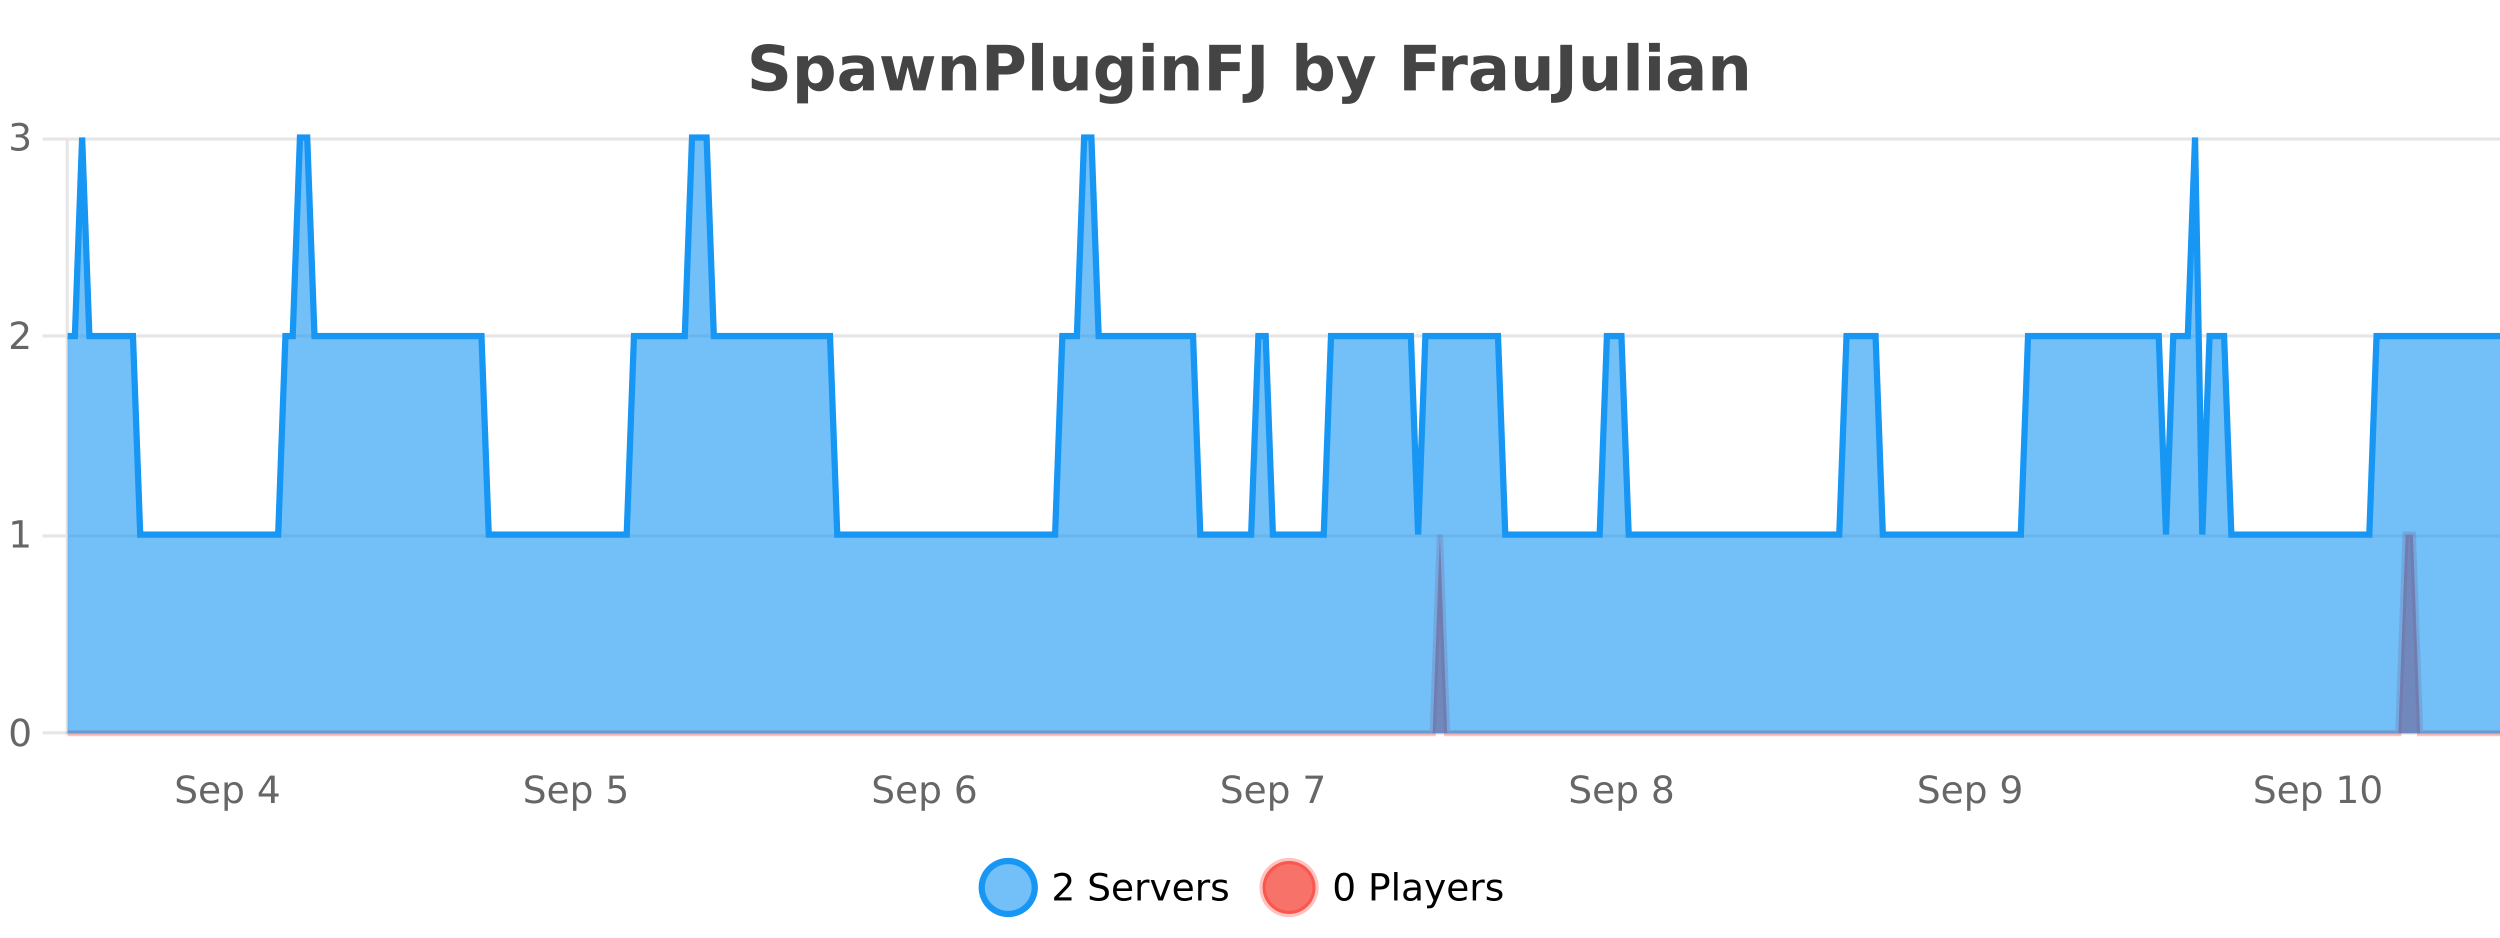 <?xml version="1.0" encoding="UTF-8"?>
<svg xmlns="http://www.w3.org/2000/svg" xmlns:xlink="http://www.w3.org/1999/xlink" width="800pt" height="300pt" viewBox="0 0 800 300" version="1.1">
<defs>
<clipPath id="clip1">
  <path d="M 285 263 L 360 263 L 360 300 L 285 300 Z M 285 263 "/>
</clipPath>
<clipPath id="clip2">
  <path d="M 375 263 L 450 263 L 450 300 L 375 300 Z M 375 263 "/>
</clipPath>
<clipPath id="clip3">
  <path d="M 21.633 171 L 800 171 L 800 234.602 L 21.633 234.602 Z M 21.633 171 "/>
</clipPath>
<clipPath id="clip4">
  <path d="M 20.633 142 L 800 142 L 800 235.602 L 20.633 235.602 Z M 20.633 142 "/>
</clipPath>
<clipPath id="clip5">
  <path d="M 21.633 44 L 800 44 L 800 234.602 L 21.633 234.602 Z M 21.633 44 "/>
</clipPath>
<clipPath id="clip6">
  <path d="M 20.633 43 L 800 43 L 800 200 L 20.633 200 Z M 20.633 43 "/>
</clipPath>
</defs>
<g id="surface1610321">
<rect x="0" y="0" width="800" height="300" style="fill:rgb(100%,100%,100%);fill-opacity:1;stroke:none;"/>
<path style="fill:none;stroke-width:1;stroke-linecap:butt;stroke-linejoin:miter;stroke:rgb(0%,0%,0%);stroke-opacity:0.098;stroke-miterlimit:10;" d="M 22 234.5 L 800 234.5 "/>
<path style="fill:none;stroke-width:1;stroke-linecap:butt;stroke-linejoin:miter;stroke:rgb(0%,0%,0%);stroke-opacity:0.098;stroke-miterlimit:10;" d="M 13.633 234.5 L 21 234.5 "/>
<path style="fill:none;stroke-width:1;stroke-linecap:butt;stroke-linejoin:miter;stroke:rgb(0%,0%,0%);stroke-opacity:0.098;stroke-miterlimit:10;" d="M 22 171.5 L 800 171.5 "/>
<path style="fill:none;stroke-width:1;stroke-linecap:butt;stroke-linejoin:miter;stroke:rgb(0%,0%,0%);stroke-opacity:0.098;stroke-miterlimit:10;" d="M 13.633 171.5 L 21 171.5 "/>
<path style="fill:none;stroke-width:1;stroke-linecap:butt;stroke-linejoin:miter;stroke:rgb(0%,0%,0%);stroke-opacity:0.098;stroke-miterlimit:10;" d="M 22 107.5 L 800 107.5 "/>
<path style="fill:none;stroke-width:1;stroke-linecap:butt;stroke-linejoin:miter;stroke:rgb(0%,0%,0%);stroke-opacity:0.098;stroke-miterlimit:10;" d="M 13.633 107.5 L 21 107.5 "/>
<path style="fill:none;stroke-width:1;stroke-linecap:butt;stroke-linejoin:miter;stroke:rgb(0%,0%,0%);stroke-opacity:0.098;stroke-miterlimit:10;" d="M 22 44.5 L 800 44.5 "/>
<path style="fill:none;stroke-width:1;stroke-linecap:butt;stroke-linejoin:miter;stroke:rgb(0%,0%,0%);stroke-opacity:0.098;stroke-miterlimit:10;" d="M 13.633 44.5 L 21 44.5 "/>
<path style=" stroke:none;fill-rule:nonzero;fill:rgb(9.02%,58.824%,95.294%);fill-opacity:0.6;" d="M 331.121 284 C 331.121 288.688 327.324 292.484 322.637 292.484 C 317.953 292.484 314.152 288.688 314.152 284 C 314.152 279.312 317.953 275.516 322.637 275.516 C 327.324 275.516 331.121 279.312 331.121 284 Z M 331.121 284 "/>
<g clip-path="url(#clip1)" clip-rule="nonzero">
<path style="fill:none;stroke-width:2;stroke-linecap:butt;stroke-linejoin:miter;stroke:rgb(9.02%,58.824%,95.294%);stroke-opacity:1;stroke-miterlimit:10;" d="M 331.121 284 C 331.121 288.688 327.324 292.484 322.637 292.484 C 317.953 292.484 314.152 288.688 314.152 284 C 314.152 279.312 317.953 275.516 322.637 275.516 C 327.324 275.516 331.121 279.312 331.121 284 Z M 331.121 284 "/>
</g>
<path style=" stroke:none;fill-rule:nonzero;fill:rgb(0%,0%,0%);fill-opacity:1;" d="M 338.75 287.156 L 342.891 287.156 L 342.891 288.156 L 337.328 288.156 L 337.328 287.156 C 337.773 286.699 338.383 286.078 339.156 285.297 C 339.938 284.508 340.426 283.996 340.625 283.766 C 341.008 283.352 341.273 282.996 341.422 282.703 C 341.578 282.402 341.656 282.109 341.656 281.828 C 341.656 281.359 341.488 280.98 341.156 280.688 C 340.832 280.398 340.41 280.25 339.891 280.25 C 339.516 280.25 339.117 280.312 338.703 280.438 C 338.297 280.562 337.859 280.762 337.391 281.031 L 337.391 279.828 C 337.867 279.641 338.312 279.5 338.719 279.406 C 339.133 279.305 339.516 279.25 339.859 279.25 C 340.766 279.25 341.488 279.48 342.031 279.938 C 342.57 280.387 342.844 280.992 342.844 281.75 C 342.844 282.105 342.773 282.445 342.641 282.766 C 342.504 283.09 342.258 283.469 341.906 283.906 C 341.801 284.023 341.488 284.352 340.969 284.891 C 340.445 285.434 339.707 286.188 338.75 287.156 Z M 354.32 279.688 L 354.32 280.844 C 353.871 280.637 353.445 280.48 353.039 280.375 C 352.641 280.262 352.262 280.203 351.898 280.203 C 351.25 280.203 350.75 280.328 350.398 280.578 C 350.055 280.828 349.883 281.188 349.883 281.656 C 349.883 282.043 349.996 282.336 350.227 282.531 C 350.453 282.73 350.898 282.887 351.555 283 L 352.258 283.156 C 353.141 283.324 353.793 283.621 354.211 284.047 C 354.637 284.465 354.852 285.027 354.852 285.734 C 354.852 286.59 354.562 287.234 353.992 287.672 C 353.43 288.109 352.594 288.328 351.492 288.328 C 351.086 288.328 350.648 288.281 350.18 288.188 C 349.711 288.094 349.227 287.953 348.727 287.766 L 348.727 286.547 C 349.203 286.82 349.672 287.023 350.133 287.156 C 350.602 287.293 351.055 287.359 351.492 287.359 C 352.168 287.359 352.688 287.23 353.055 286.969 C 353.43 286.699 353.617 286.32 353.617 285.828 C 353.617 285.402 353.48 285.07 353.211 284.828 C 352.949 284.578 352.516 284.398 351.914 284.281 L 351.195 284.141 C 350.309 283.965 349.668 283.688 349.273 283.312 C 348.887 282.938 348.695 282.418 348.695 281.75 C 348.695 280.969 348.965 280.359 349.508 279.922 C 350.047 279.477 350.797 279.25 351.758 279.25 C 352.172 279.25 352.59 279.289 353.008 279.359 C 353.434 279.434 353.871 279.543 354.32 279.688 Z M 362.266 284.609 L 362.266 285.125 L 357.297 285.125 C 357.348 285.875 357.57 286.445 357.969 286.828 C 358.375 287.215 358.93 287.406 359.641 287.406 C 360.055 287.406 360.457 287.359 360.844 287.266 C 361.238 287.164 361.629 287.008 362.016 286.797 L 362.016 287.828 C 361.617 287.984 361.219 288.105 360.812 288.188 C 360.406 288.281 359.992 288.328 359.578 288.328 C 358.535 288.328 357.707 288.027 357.094 287.422 C 356.477 286.809 356.172 285.98 356.172 284.938 C 356.172 283.867 356.461 283.016 357.047 282.391 C 357.629 281.758 358.41 281.438 359.391 281.438 C 360.273 281.438 360.973 281.727 361.484 282.297 C 362.004 282.859 362.266 283.633 362.266 284.609 Z M 361.188 284.281 C 361.176 283.699 361.008 283.23 360.688 282.875 C 360.363 282.523 359.938 282.344 359.406 282.344 C 358.801 282.344 358.316 282.516 357.953 282.859 C 357.598 283.203 357.395 283.684 357.344 284.297 Z M 367.836 282.594 C 367.711 282.531 367.574 282.484 367.43 282.453 C 367.293 282.414 367.137 282.391 366.961 282.391 C 366.355 282.391 365.887 282.59 365.555 282.984 C 365.23 283.383 365.07 283.953 365.07 284.703 L 365.07 288.156 L 363.992 288.156 L 363.992 281.594 L 365.07 281.594 L 365.07 282.609 C 365.297 282.215 365.594 281.922 365.961 281.734 C 366.324 281.539 366.766 281.438 367.289 281.438 C 367.359 281.438 367.438 281.445 367.523 281.453 C 367.617 281.465 367.715 281.48 367.82 281.5 Z M 368.195 281.594 L 369.336 281.594 L 371.383 287.094 L 373.445 281.594 L 374.586 281.594 L 372.117 288.156 L 370.648 288.156 Z M 381.688 284.609 L 381.688 285.125 L 376.719 285.125 C 376.77 285.875 376.992 286.445 377.391 286.828 C 377.797 287.215 378.352 287.406 379.062 287.406 C 379.477 287.406 379.879 287.359 380.266 287.266 C 380.66 287.164 381.051 287.008 381.438 286.797 L 381.438 287.828 C 381.039 287.984 380.641 288.105 380.234 288.188 C 379.828 288.281 379.414 288.328 379 288.328 C 377.957 288.328 377.129 288.027 376.516 287.422 C 375.898 286.809 375.594 285.98 375.594 284.938 C 375.594 283.867 375.883 283.016 376.469 282.391 C 377.051 281.758 377.832 281.438 378.812 281.438 C 379.695 281.438 380.395 281.727 380.906 282.297 C 381.426 282.859 381.688 283.633 381.688 284.609 Z M 380.609 284.281 C 380.598 283.699 380.43 283.23 380.109 282.875 C 379.785 282.523 379.359 282.344 378.828 282.344 C 378.223 282.344 377.738 282.516 377.375 282.859 C 377.02 283.203 376.816 283.684 376.766 284.297 Z M 387.258 282.594 C 387.133 282.531 386.996 282.484 386.852 282.453 C 386.715 282.414 386.559 282.391 386.383 282.391 C 385.777 282.391 385.309 282.59 384.977 282.984 C 384.652 283.383 384.492 283.953 384.492 284.703 L 384.492 288.156 L 383.414 288.156 L 383.414 281.594 L 384.492 281.594 L 384.492 282.609 C 384.719 282.215 385.016 281.922 385.383 281.734 C 385.746 281.539 386.188 281.438 386.711 281.438 C 386.781 281.438 386.859 281.445 386.945 281.453 C 387.039 281.465 387.137 281.48 387.242 281.5 Z M 392.562 281.781 L 392.562 282.812 C 392.258 282.656 391.941 282.543 391.609 282.469 C 391.285 282.387 390.945 282.344 390.594 282.344 C 390.062 282.344 389.66 282.43 389.391 282.594 C 389.117 282.75 388.984 282.996 388.984 283.328 C 388.984 283.578 389.078 283.777 389.266 283.922 C 389.461 284.059 389.852 284.188 390.438 284.312 L 390.797 284.406 C 391.566 284.562 392.113 284.793 392.438 285.094 C 392.758 285.398 392.922 285.812 392.922 286.344 C 392.922 286.961 392.676 287.445 392.188 287.797 C 391.707 288.152 391.047 288.328 390.203 288.328 C 389.848 288.328 389.477 288.289 389.094 288.219 C 388.719 288.156 388.32 288.059 387.906 287.922 L 387.906 286.797 C 388.301 287.008 388.691 287.164 389.078 287.266 C 389.461 287.371 389.848 287.422 390.234 287.422 C 390.734 287.422 391.117 287.34 391.391 287.172 C 391.672 286.996 391.812 286.746 391.812 286.422 C 391.812 286.133 391.711 285.906 391.516 285.75 C 391.316 285.594 390.883 285.445 390.219 285.297 L 389.844 285.219 C 389.176 285.074 388.691 284.855 388.391 284.562 C 388.098 284.273 387.953 283.875 387.953 283.375 C 387.953 282.75 388.172 282.273 388.609 281.938 C 389.047 281.605 389.664 281.438 390.469 281.438 C 390.863 281.438 391.238 281.469 391.594 281.531 C 391.945 281.586 392.27 281.668 392.562 281.781 Z M 332.637 277.016 "/>
<path style=" stroke:none;fill-rule:nonzero;fill:rgb(96.863%,44.706%,40.784%);fill-opacity:1;" d="M 420.988 284 C 420.988 288.688 417.191 292.484 412.504 292.484 C 407.82 292.484 404.02 288.688 404.02 284 C 404.02 279.312 407.82 275.516 412.504 275.516 C 417.191 275.516 420.988 279.312 420.988 284 Z M 420.988 284 "/>
<g clip-path="url(#clip2)" clip-rule="nonzero">
<path style="fill:none;stroke-width:2;stroke-linecap:butt;stroke-linejoin:miter;stroke:rgb(100%,4.706%,0%);stroke-opacity:0.247;stroke-miterlimit:10;" d="M 420.988 284 C 420.988 288.688 417.191 292.484 412.504 292.484 C 407.82 292.484 404.02 288.688 404.02 284 C 404.02 279.312 407.82 275.516 412.504 275.516 C 417.191 275.516 420.988 279.312 420.988 284 Z M 420.988 284 "/>
</g>
<path style=" stroke:none;fill-rule:nonzero;fill:rgb(0%,0%,0%);fill-opacity:1;" d="M 430.133 280.188 C 429.527 280.188 429.07 280.492 428.758 281.094 C 428.453 281.688 428.305 282.59 428.305 283.797 C 428.305 284.996 428.453 285.898 428.758 286.5 C 429.07 287.094 429.527 287.391 430.133 287.391 C 430.746 287.391 431.203 287.094 431.508 286.5 C 431.82 285.898 431.977 284.996 431.977 283.797 C 431.977 282.59 431.82 281.688 431.508 281.094 C 431.203 280.492 430.746 280.188 430.133 280.188 Z M 430.133 279.25 C 431.109 279.25 431.859 279.641 432.383 280.422 C 432.902 281.195 433.164 282.32 433.164 283.797 C 433.164 285.266 432.902 286.391 432.383 287.172 C 431.859 287.945 431.109 288.328 430.133 288.328 C 429.152 288.328 428.402 287.945 427.883 287.172 C 427.371 286.391 427.117 285.266 427.117 283.797 C 427.117 282.32 427.371 281.195 427.883 280.422 C 428.402 279.641 429.152 279.25 430.133 279.25 Z M 440.125 280.375 L 440.125 283.672 L 441.609 283.672 C 442.16 283.672 442.586 283.531 442.891 283.25 C 443.191 282.961 443.344 282.547 443.344 282.016 C 443.344 281.496 443.191 281.094 442.891 280.812 C 442.586 280.523 442.16 280.375 441.609 280.375 Z M 438.938 279.406 L 441.609 279.406 C 442.598 279.406 443.344 279.633 443.844 280.078 C 444.344 280.516 444.594 281.164 444.594 282.016 C 444.594 282.883 444.344 283.539 443.844 283.984 C 443.344 284.422 442.598 284.641 441.609 284.641 L 440.125 284.641 L 440.125 288.156 L 438.938 288.156 Z M 446.129 279.031 L 447.207 279.031 L 447.207 288.156 L 446.129 288.156 Z M 452.445 284.859 C 451.578 284.859 450.977 284.961 450.633 285.156 C 450.297 285.355 450.133 285.695 450.133 286.172 C 450.133 286.559 450.258 286.867 450.508 287.094 C 450.766 287.312 451.109 287.422 451.539 287.422 C 452.141 287.422 452.621 287.215 452.977 286.797 C 453.34 286.371 453.523 285.805 453.523 285.094 L 453.523 284.859 Z M 454.602 284.406 L 454.602 288.156 L 453.523 288.156 L 453.523 287.156 C 453.273 287.555 452.965 287.852 452.602 288.047 C 452.234 288.234 451.789 288.328 451.258 288.328 C 450.578 288.328 450.043 288.141 449.648 287.766 C 449.25 287.383 449.055 286.875 449.055 286.25 C 449.055 285.512 449.297 284.953 449.789 284.578 C 450.289 284.203 451.027 284.016 452.008 284.016 L 453.523 284.016 L 453.523 283.906 C 453.523 283.406 453.355 283.023 453.023 282.75 C 452.699 282.48 452.246 282.344 451.664 282.344 C 451.289 282.344 450.918 282.391 450.555 282.484 C 450.199 282.578 449.859 282.715 449.539 282.891 L 449.539 281.891 C 449.934 281.734 450.312 281.621 450.68 281.547 C 451.055 281.477 451.418 281.438 451.773 281.438 C 452.719 281.438 453.43 281.684 453.898 282.172 C 454.367 282.664 454.602 283.406 454.602 284.406 Z M 459.551 288.766 C 459.246 289.547 458.949 290.055 458.66 290.297 C 458.367 290.535 457.98 290.656 457.504 290.656 L 456.645 290.656 L 456.645 289.75 L 457.27 289.75 C 457.57 289.75 457.801 289.676 457.957 289.531 C 458.121 289.395 458.305 289.066 458.504 288.547 L 458.707 288.047 L 456.051 281.594 L 457.191 281.594 L 459.238 286.719 L 461.301 281.594 L 462.441 281.594 Z M 469.543 284.609 L 469.543 285.125 L 464.574 285.125 C 464.625 285.875 464.848 286.445 465.246 286.828 C 465.652 287.215 466.207 287.406 466.918 287.406 C 467.332 287.406 467.734 287.359 468.121 287.266 C 468.516 287.164 468.906 287.008 469.293 286.797 L 469.293 287.828 C 468.895 287.984 468.496 288.105 468.09 288.188 C 467.684 288.281 467.27 288.328 466.855 288.328 C 465.812 288.328 464.984 288.027 464.371 287.422 C 463.754 286.809 463.449 285.98 463.449 284.938 C 463.449 283.867 463.738 283.016 464.324 282.391 C 464.906 281.758 465.688 281.438 466.668 281.438 C 467.551 281.438 468.25 281.727 468.762 282.297 C 469.281 282.859 469.543 283.633 469.543 284.609 Z M 468.465 284.281 C 468.453 283.699 468.285 283.23 467.965 282.875 C 467.641 282.523 467.215 282.344 466.684 282.344 C 466.078 282.344 465.594 282.516 465.23 282.859 C 464.875 283.203 464.672 283.684 464.621 284.297 Z M 475.113 282.594 C 474.988 282.531 474.852 282.484 474.707 282.453 C 474.57 282.414 474.414 282.391 474.238 282.391 C 473.633 282.391 473.164 282.59 472.832 282.984 C 472.508 283.383 472.348 283.953 472.348 284.703 L 472.348 288.156 L 471.27 288.156 L 471.27 281.594 L 472.348 281.594 L 472.348 282.609 C 472.574 282.215 472.871 281.922 473.238 281.734 C 473.602 281.539 474.043 281.438 474.566 281.438 C 474.637 281.438 474.715 281.445 474.801 281.453 C 474.895 281.465 474.992 281.48 475.098 281.5 Z M 480.422 281.781 L 480.422 282.812 C 480.117 282.656 479.801 282.543 479.469 282.469 C 479.145 282.387 478.805 282.344 478.453 282.344 C 477.922 282.344 477.52 282.43 477.25 282.594 C 476.977 282.75 476.844 282.996 476.844 283.328 C 476.844 283.578 476.938 283.777 477.125 283.922 C 477.32 284.059 477.711 284.188 478.297 284.312 L 478.656 284.406 C 479.426 284.562 479.973 284.793 480.297 285.094 C 480.617 285.398 480.781 285.812 480.781 286.344 C 480.781 286.961 480.535 287.445 480.047 287.797 C 479.566 288.152 478.906 288.328 478.062 288.328 C 477.707 288.328 477.336 288.289 476.953 288.219 C 476.578 288.156 476.18 288.059 475.766 287.922 L 475.766 286.797 C 476.16 287.008 476.551 287.164 476.938 287.266 C 477.32 287.371 477.707 287.422 478.094 287.422 C 478.594 287.422 478.977 287.34 479.25 287.172 C 479.531 286.996 479.672 286.746 479.672 286.422 C 479.672 286.133 479.57 285.906 479.375 285.75 C 479.176 285.594 478.742 285.445 478.078 285.297 L 477.703 285.219 C 477.035 285.074 476.551 284.855 476.25 284.562 C 475.957 284.273 475.812 283.875 475.812 283.375 C 475.812 282.75 476.031 282.273 476.469 281.938 C 476.906 281.605 477.523 281.438 478.328 281.438 C 478.723 281.438 479.098 281.469 479.453 281.531 C 479.805 281.586 480.129 281.668 480.422 281.781 Z M 422.504 277.016 "/>
<path style=" stroke:none;fill-rule:nonzero;fill:rgb(26.667%,26.667%,26.667%);fill-opacity:1;" d="M 250.984 14.797 L 250.984 17.891 C 250.18 17.527 249.398 17.258 248.641 17.078 C 247.879 16.891 247.16 16.797 246.484 16.797 C 245.586 16.797 244.922 16.922 244.484 17.172 C 244.055 17.422 243.844 17.809 243.844 18.328 C 243.844 18.715 243.988 19.016 244.281 19.234 C 244.57 19.453 245.098 19.641 245.859 19.797 L 247.453 20.125 C 249.078 20.449 250.227 20.945 250.906 21.609 C 251.594 22.277 251.938 23.219 251.938 24.438 C 251.938 26.043 251.457 27.242 250.5 28.031 C 249.551 28.812 248.098 29.203 246.141 29.203 C 245.211 29.203 244.281 29.113 243.344 28.938 C 242.414 28.762 241.488 28.5 240.562 28.156 L 240.562 24.984 C 241.488 25.484 242.383 25.859 243.25 26.109 C 244.125 26.359 244.969 26.484 245.781 26.484 C 246.602 26.484 247.227 26.352 247.656 26.078 C 248.094 25.797 248.312 25.402 248.312 24.891 C 248.312 24.445 248.16 24.094 247.859 23.844 C 247.566 23.594 246.977 23.371 246.094 23.172 L 244.641 22.859 C 243.18 22.547 242.113 22.055 241.438 21.375 C 240.77 20.688 240.438 19.762 240.438 18.594 C 240.438 17.148 240.906 16.031 241.844 15.25 C 242.781 14.469 244.129 14.078 245.891 14.078 C 246.691 14.078 247.516 14.141 248.359 14.266 C 249.203 14.383 250.078 14.559 250.984 14.797 Z M 258.578 27.344 L 258.578 33.078 L 255.094 33.078 L 255.094 17.984 L 258.578 17.984 L 258.578 19.578 C 259.066 18.945 259.602 18.477 260.188 18.172 C 260.77 17.871 261.441 17.719 262.203 17.719 C 263.555 17.719 264.664 18.258 265.531 19.328 C 266.395 20.402 266.828 21.781 266.828 23.469 C 266.828 25.148 266.395 26.523 265.531 27.594 C 264.664 28.668 263.555 29.203 262.203 29.203 C 261.441 29.203 260.77 29.051 260.188 28.75 C 259.602 28.449 259.066 27.98 258.578 27.344 Z M 260.906 20.266 C 260.156 20.266 259.578 20.543 259.172 21.094 C 258.773 21.637 258.578 22.43 258.578 23.469 C 258.578 24.5 258.773 25.293 259.172 25.844 C 259.578 26.398 260.156 26.672 260.906 26.672 C 261.656 26.672 262.227 26.402 262.625 25.859 C 263.02 25.309 263.219 24.512 263.219 23.469 C 263.219 22.43 263.02 21.637 262.625 21.094 C 262.227 20.543 261.656 20.266 260.906 20.266 Z M 274.297 24 C 273.566 24 273.02 24.125 272.656 24.375 C 272.289 24.617 272.109 24.98 272.109 25.469 C 272.109 25.906 272.254 26.25 272.547 26.5 C 272.848 26.75 273.258 26.875 273.781 26.875 C 274.438 26.875 274.988 26.641 275.438 26.172 C 275.895 25.703 276.125 25.117 276.125 24.406 L 276.125 24 Z M 279.641 22.688 L 279.641 28.922 L 276.125 28.922 L 276.125 27.297 C 275.656 27.965 275.125 28.449 274.531 28.75 C 273.945 29.051 273.234 29.203 272.391 29.203 C 271.266 29.203 270.348 28.875 269.641 28.219 C 268.93 27.555 268.578 26.695 268.578 25.641 C 268.578 24.359 269.016 23.422 269.891 22.828 C 270.773 22.227 272.164 21.922 274.062 21.922 L 276.125 21.922 L 276.125 21.641 C 276.125 21.09 275.906 20.688 275.469 20.438 C 275.031 20.18 274.348 20.047 273.422 20.047 C 272.672 20.047 271.973 20.125 271.328 20.281 C 270.68 20.43 270.082 20.648 269.531 20.938 L 269.531 18.281 C 270.281 18.094 271.031 17.953 271.781 17.859 C 272.539 17.766 273.301 17.719 274.062 17.719 C 276.031 17.719 277.453 18.109 278.328 18.891 C 279.203 19.664 279.641 20.93 279.641 22.688 Z M 281.922 17.984 L 285.328 17.984 L 287.156 25.516 L 289 17.984 L 291.922 17.984 L 293.766 25.438 L 295.609 17.984 L 299 17.984 L 296.125 28.922 L 292.297 28.922 L 290.453 21.406 L 288.625 28.922 L 284.797 28.922 Z M 312.367 22.266 L 312.367 28.922 L 308.852 28.922 L 308.852 23.828 C 308.852 22.883 308.828 22.23 308.789 21.875 C 308.746 21.512 308.672 21.246 308.57 21.078 C 308.434 20.852 308.246 20.672 308.008 20.547 C 307.777 20.422 307.512 20.359 307.211 20.359 C 306.48 20.359 305.906 20.641 305.492 21.203 C 305.074 21.766 304.867 22.547 304.867 23.547 L 304.867 28.922 L 301.383 28.922 L 301.383 17.984 L 304.867 17.984 L 304.867 19.578 C 305.398 18.945 305.961 18.477 306.555 18.172 C 307.148 17.871 307.797 17.719 308.508 17.719 C 309.777 17.719 310.734 18.109 311.383 18.891 C 312.039 19.664 312.367 20.789 312.367 22.266 Z M 315.773 14.344 L 322.008 14.344 C 323.859 14.344 325.281 14.758 326.273 15.578 C 327.273 16.402 327.773 17.574 327.773 19.094 C 327.773 20.625 327.273 21.805 326.273 22.625 C 325.281 23.449 323.859 23.859 322.008 23.859 L 319.523 23.859 L 319.523 28.922 L 315.773 28.922 Z M 319.523 17.062 L 319.523 21.141 L 321.602 21.141 C 322.328 21.141 322.891 20.965 323.289 20.609 C 323.695 20.258 323.898 19.75 323.898 19.094 C 323.898 18.449 323.695 17.949 323.289 17.594 C 322.891 17.242 322.328 17.062 321.602 17.062 Z M 330.277 13.719 L 333.762 13.719 L 333.762 28.922 L 330.277 28.922 Z M 337.008 24.656 L 337.008 17.984 L 340.523 17.984 L 340.523 19.078 C 340.523 19.672 340.516 20.418 340.508 21.312 C 340.508 22.211 340.508 22.805 340.508 23.094 C 340.508 23.98 340.527 24.617 340.57 25 C 340.621 25.387 340.699 25.668 340.805 25.844 C 340.949 26.074 341.137 26.25 341.367 26.375 C 341.594 26.5 341.859 26.562 342.164 26.562 C 342.891 26.562 343.465 26.281 343.883 25.719 C 344.297 25.156 344.508 24.383 344.508 23.391 L 344.508 17.984 L 348.008 17.984 L 348.008 28.922 L 344.508 28.922 L 344.508 27.344 C 343.977 27.98 343.414 28.449 342.82 28.75 C 342.234 29.051 341.59 29.203 340.883 29.203 C 339.621 29.203 338.656 28.82 337.992 28.047 C 337.336 27.266 337.008 26.137 337.008 24.656 Z M 358.809 27.062 C 358.328 27.699 357.797 28.168 357.215 28.469 C 356.629 28.773 355.957 28.922 355.199 28.922 C 353.863 28.922 352.762 28.398 351.887 27.344 C 351.02 26.293 350.59 24.953 350.59 23.328 C 350.59 21.695 351.02 20.355 351.887 19.312 C 352.762 18.262 353.863 17.734 355.199 17.734 C 355.957 17.734 356.629 17.887 357.215 18.188 C 357.797 18.492 358.328 18.965 358.809 19.609 L 358.809 17.984 L 362.324 17.984 L 362.324 27.812 C 362.324 29.57 361.766 30.914 360.652 31.844 C 359.547 32.77 357.938 33.234 355.824 33.234 C 355.145 33.234 354.484 33.18 353.84 33.078 C 353.203 32.973 352.562 32.816 351.918 32.609 L 351.918 29.875 C 352.531 30.227 353.129 30.488 353.715 30.656 C 354.297 30.832 354.887 30.922 355.48 30.922 C 356.625 30.922 357.465 30.672 357.996 30.172 C 358.535 29.672 358.809 28.887 358.809 27.812 Z M 356.496 20.266 C 355.777 20.266 355.215 20.531 354.809 21.062 C 354.402 21.594 354.199 22.352 354.199 23.328 C 354.199 24.328 354.391 25.09 354.777 25.609 C 355.172 26.121 355.746 26.375 356.496 26.375 C 357.223 26.375 357.793 26.109 358.199 25.578 C 358.605 25.047 358.809 24.297 358.809 23.328 C 358.809 22.352 358.605 21.594 358.199 21.062 C 357.793 20.531 357.223 20.266 356.496 20.266 Z M 365.688 17.984 L 369.172 17.984 L 369.172 28.922 L 365.688 28.922 Z M 365.688 13.719 L 369.172 13.719 L 369.172 16.578 L 365.688 16.578 Z M 383.527 22.266 L 383.527 28.922 L 380.012 28.922 L 380.012 23.828 C 380.012 22.883 379.988 22.23 379.949 21.875 C 379.906 21.512 379.832 21.246 379.73 21.078 C 379.594 20.852 379.406 20.672 379.168 20.547 C 378.938 20.422 378.672 20.359 378.371 20.359 C 377.641 20.359 377.066 20.641 376.652 21.203 C 376.234 21.766 376.027 22.547 376.027 23.547 L 376.027 28.922 L 372.543 28.922 L 372.543 17.984 L 376.027 17.984 L 376.027 19.578 C 376.559 18.945 377.121 18.477 377.715 18.172 C 378.309 17.871 378.957 17.719 379.668 17.719 C 380.938 17.719 381.895 18.109 382.543 18.891 C 383.199 19.664 383.527 20.789 383.527 22.266 Z M 386.938 14.344 L 397.078 14.344 L 397.078 17.188 L 390.688 17.188 L 390.688 19.891 L 396.703 19.891 L 396.703 22.734 L 390.688 22.734 L 390.688 28.922 L 386.938 28.922 Z M 400.602 14.344 L 404.352 14.344 L 404.352 27.5 C 404.352 29.32 403.855 30.68 402.867 31.578 C 401.887 32.473 400.398 32.922 398.398 32.922 L 397.633 32.922 L 397.633 30.078 L 398.227 30.078 C 399.008 30.078 399.594 29.859 399.992 29.422 C 400.398 28.992 400.602 28.355 400.602 27.5 Z M 420.66 26.672 C 421.41 26.672 421.98 26.402 422.379 25.859 C 422.773 25.309 422.973 24.512 422.973 23.469 C 422.973 22.43 422.773 21.637 422.379 21.094 C 421.98 20.543 421.41 20.266 420.66 20.266 C 419.91 20.266 419.332 20.543 418.926 21.094 C 418.527 21.637 418.332 22.43 418.332 23.469 C 418.332 24.5 418.527 25.293 418.926 25.844 C 419.332 26.398 419.91 26.672 420.66 26.672 Z M 418.332 19.578 C 418.82 18.945 419.355 18.477 419.941 18.172 C 420.523 17.871 421.195 17.719 421.957 17.719 C 423.309 17.719 424.418 18.258 425.285 19.328 C 426.148 20.402 426.582 21.781 426.582 23.469 C 426.582 25.148 426.148 26.523 425.285 27.594 C 424.418 28.668 423.309 29.203 421.957 29.203 C 421.195 29.203 420.523 29.051 419.941 28.75 C 419.355 28.449 418.82 27.98 418.332 27.344 L 418.332 28.922 L 414.848 28.922 L 414.848 13.719 L 418.332 13.719 Z M 427.727 17.984 L 431.211 17.984 L 434.164 25.406 L 436.664 17.984 L 440.148 17.984 L 435.555 29.953 C 435.094 31.172 434.555 32.02 433.93 32.5 C 433.312 32.988 432.508 33.234 431.508 33.234 L 429.477 33.234 L 429.477 30.938 L 430.57 30.938 C 431.164 30.938 431.594 30.844 431.867 30.656 C 432.137 30.469 432.344 30.129 432.492 29.641 L 432.602 29.344 Z M 449.32 14.344 L 459.461 14.344 L 459.461 17.188 L 453.07 17.188 L 453.07 19.891 L 459.086 19.891 L 459.086 22.734 L 453.07 22.734 L 453.07 28.922 L 449.32 28.922 Z M 469.672 20.969 C 469.359 20.824 469.051 20.719 468.75 20.656 C 468.445 20.586 468.145 20.547 467.844 20.547 C 466.938 20.547 466.238 20.836 465.75 21.406 C 465.27 21.98 465.031 22.805 465.031 23.875 L 465.031 28.922 L 461.547 28.922 L 461.547 17.984 L 465.031 17.984 L 465.031 19.781 C 465.477 19.062 465.992 18.543 466.578 18.219 C 467.16 17.887 467.859 17.719 468.672 17.719 C 468.797 17.719 468.926 17.727 469.062 17.734 C 469.195 17.746 469.395 17.766 469.656 17.797 Z M 476.301 24 C 475.57 24 475.023 24.125 474.66 24.375 C 474.293 24.617 474.113 24.98 474.113 25.469 C 474.113 25.906 474.258 26.25 474.551 26.5 C 474.852 26.75 475.262 26.875 475.785 26.875 C 476.441 26.875 476.992 26.641 477.441 26.172 C 477.898 25.703 478.129 25.117 478.129 24.406 L 478.129 24 Z M 481.645 22.688 L 481.645 28.922 L 478.129 28.922 L 478.129 27.297 C 477.66 27.965 477.129 28.449 476.535 28.75 C 475.949 29.051 475.238 29.203 474.395 29.203 C 473.27 29.203 472.352 28.875 471.645 28.219 C 470.934 27.555 470.582 26.695 470.582 25.641 C 470.582 24.359 471.02 23.422 471.895 22.828 C 472.777 22.227 474.168 21.922 476.066 21.922 L 478.129 21.922 L 478.129 21.641 C 478.129 21.09 477.91 20.688 477.473 20.438 C 477.035 20.18 476.352 20.047 475.426 20.047 C 474.676 20.047 473.977 20.125 473.332 20.281 C 472.684 20.43 472.086 20.648 471.535 20.938 L 471.535 18.281 C 472.285 18.094 473.035 17.953 473.785 17.859 C 474.543 17.766 475.305 17.719 476.066 17.719 C 478.035 17.719 479.457 18.109 480.332 18.891 C 481.207 19.664 481.645 20.93 481.645 22.688 Z M 484.781 24.656 L 484.781 17.984 L 488.297 17.984 L 488.297 19.078 C 488.297 19.672 488.289 20.418 488.281 21.312 C 488.281 22.211 488.281 22.805 488.281 23.094 C 488.281 23.98 488.301 24.617 488.344 25 C 488.395 25.387 488.473 25.668 488.578 25.844 C 488.723 26.074 488.91 26.25 489.141 26.375 C 489.367 26.5 489.633 26.562 489.938 26.562 C 490.664 26.562 491.238 26.281 491.656 25.719 C 492.07 25.156 492.281 24.383 492.281 23.391 L 492.281 17.984 L 495.781 17.984 L 495.781 28.922 L 492.281 28.922 L 492.281 27.344 C 491.75 27.98 491.188 28.449 490.594 28.75 C 490.008 29.051 489.363 29.203 488.656 29.203 C 487.395 29.203 486.43 28.82 485.766 28.047 C 485.109 27.266 484.781 26.137 484.781 24.656 Z M 499.301 14.344 L 503.051 14.344 L 503.051 27.5 C 503.051 29.32 502.555 30.68 501.566 31.578 C 500.586 32.473 499.098 32.922 497.098 32.922 L 496.332 32.922 L 496.332 30.078 L 496.926 30.078 C 497.707 30.078 498.293 29.859 498.691 29.422 C 499.098 28.992 499.301 28.355 499.301 27.5 Z M 506.461 24.656 L 506.461 17.984 L 509.977 17.984 L 509.977 19.078 C 509.977 19.672 509.969 20.418 509.961 21.312 C 509.961 22.211 509.961 22.805 509.961 23.094 C 509.961 23.98 509.98 24.617 510.023 25 C 510.074 25.387 510.152 25.668 510.258 25.844 C 510.402 26.074 510.59 26.25 510.82 26.375 C 511.047 26.5 511.312 26.562 511.617 26.562 C 512.344 26.562 512.918 26.281 513.336 25.719 C 513.75 25.156 513.961 24.383 513.961 23.391 L 513.961 17.984 L 517.461 17.984 L 517.461 28.922 L 513.961 28.922 L 513.961 27.344 C 513.43 27.98 512.867 28.449 512.273 28.75 C 511.688 29.051 511.043 29.203 510.336 29.203 C 509.074 29.203 508.109 28.82 507.445 28.047 C 506.789 27.266 506.461 26.137 506.461 24.656 Z M 520.824 13.719 L 524.309 13.719 L 524.309 28.922 L 520.824 28.922 Z M 527.68 17.984 L 531.164 17.984 L 531.164 28.922 L 527.68 28.922 Z M 527.68 13.719 L 531.164 13.719 L 531.164 16.578 L 527.68 16.578 Z M 539.426 24 C 538.695 24 538.148 24.125 537.785 24.375 C 537.418 24.617 537.238 24.98 537.238 25.469 C 537.238 25.906 537.383 26.25 537.676 26.5 C 537.977 26.75 538.387 26.875 538.91 26.875 C 539.566 26.875 540.117 26.641 540.566 26.172 C 541.023 25.703 541.254 25.117 541.254 24.406 L 541.254 24 Z M 544.77 22.688 L 544.77 28.922 L 541.254 28.922 L 541.254 27.297 C 540.785 27.965 540.254 28.449 539.66 28.75 C 539.074 29.051 538.363 29.203 537.52 29.203 C 536.395 29.203 535.477 28.875 534.77 28.219 C 534.059 27.555 533.707 26.695 533.707 25.641 C 533.707 24.359 534.145 23.422 535.02 22.828 C 535.902 22.227 537.293 21.922 539.191 21.922 L 541.254 21.922 L 541.254 21.641 C 541.254 21.09 541.035 20.688 540.598 20.438 C 540.16 20.18 539.477 20.047 538.551 20.047 C 537.801 20.047 537.102 20.125 536.457 20.281 C 535.809 20.43 535.211 20.648 534.66 20.938 L 534.66 18.281 C 535.41 18.094 536.16 17.953 536.91 17.859 C 537.668 17.766 538.43 17.719 539.191 17.719 C 541.16 17.719 542.582 18.109 543.457 18.891 C 544.332 19.664 544.77 20.93 544.77 22.688 Z M 559.016 22.266 L 559.016 28.922 L 555.5 28.922 L 555.5 23.828 C 555.5 22.883 555.477 22.23 555.438 21.875 C 555.395 21.512 555.32 21.246 555.219 21.078 C 555.082 20.852 554.895 20.672 554.656 20.547 C 554.426 20.422 554.16 20.359 553.859 20.359 C 553.129 20.359 552.555 20.641 552.141 21.203 C 551.723 21.766 551.516 22.547 551.516 23.547 L 551.516 28.922 L 548.031 28.922 L 548.031 17.984 L 551.516 17.984 L 551.516 19.578 C 552.047 18.945 552.609 18.477 553.203 18.172 C 553.797 17.871 554.445 17.719 555.156 17.719 C 556.426 17.719 557.383 18.109 558.031 18.891 C 558.688 19.664 559.016 20.789 559.016 22.266 Z M 239 10.359 "/>
<path style="fill:none;stroke-width:1;stroke-linecap:butt;stroke-linejoin:miter;stroke:rgb(0%,0%,0%);stroke-opacity:0.098;stroke-miterlimit:10;" d="M 21 234.5 L 801 234.5 "/>
<path style=" stroke:none;fill-rule:nonzero;fill:rgb(40%,40%,40%);fill-opacity:1;" d="M 62.172 248.484 L 62.172 249.641 C 61.723 249.434 61.297 249.277 60.891 249.172 C 60.492 249.059 60.113 249 59.75 249 C 59.102 249 58.602 249.125 58.25 249.375 C 57.906 249.625 57.734 249.984 57.734 250.453 C 57.734 250.84 57.848 251.133 58.078 251.328 C 58.305 251.527 58.75 251.684 59.406 251.797 L 60.109 251.953 C 60.992 252.121 61.645 252.418 62.062 252.844 C 62.488 253.262 62.703 253.824 62.703 254.531 C 62.703 255.387 62.414 256.031 61.844 256.469 C 61.281 256.906 60.445 257.125 59.344 257.125 C 58.938 257.125 58.5 257.078 58.031 256.984 C 57.562 256.891 57.078 256.75 56.578 256.562 L 56.578 255.344 C 57.055 255.617 57.523 255.82 57.984 255.953 C 58.453 256.09 58.906 256.156 59.344 256.156 C 60.02 256.156 60.539 256.027 60.906 255.766 C 61.281 255.496 61.469 255.117 61.469 254.625 C 61.469 254.199 61.332 253.867 61.062 253.625 C 60.801 253.375 60.367 253.195 59.766 253.078 L 59.047 252.938 C 58.16 252.762 57.52 252.484 57.125 252.109 C 56.738 251.734 56.547 251.215 56.547 250.547 C 56.547 249.766 56.816 249.156 57.359 248.719 C 57.898 248.273 58.648 248.047 59.609 248.047 C 60.023 248.047 60.441 248.086 60.859 248.156 C 61.285 248.23 61.723 248.34 62.172 248.484 Z M 70.117 253.406 L 70.117 253.922 L 65.148 253.922 C 65.199 254.672 65.422 255.242 65.82 255.625 C 66.227 256.012 66.781 256.203 67.492 256.203 C 67.906 256.203 68.309 256.156 68.695 256.062 C 69.09 255.961 69.48 255.805 69.867 255.594 L 69.867 256.625 C 69.469 256.781 69.07 256.902 68.664 256.984 C 68.258 257.078 67.844 257.125 67.43 257.125 C 66.387 257.125 65.559 256.824 64.945 256.219 C 64.328 255.605 64.023 254.777 64.023 253.734 C 64.023 252.664 64.312 251.812 64.898 251.188 C 65.48 250.555 66.262 250.234 67.242 250.234 C 68.125 250.234 68.824 250.523 69.336 251.094 C 69.855 251.656 70.117 252.43 70.117 253.406 Z M 69.039 253.078 C 69.027 252.496 68.859 252.027 68.539 251.672 C 68.215 251.32 67.789 251.141 67.258 251.141 C 66.652 251.141 66.168 251.312 65.805 251.656 C 65.449 252 65.246 252.48 65.195 253.094 Z M 72.922 255.969 L 72.922 259.453 L 71.844 259.453 L 71.844 250.391 L 72.922 250.391 L 72.922 251.391 C 73.148 250.996 73.438 250.703 73.781 250.516 C 74.125 250.328 74.535 250.234 75.016 250.234 C 75.816 250.234 76.469 250.555 76.969 251.188 C 77.469 251.812 77.719 252.641 77.719 253.672 C 77.719 254.703 77.469 255.539 76.969 256.172 C 76.469 256.809 75.816 257.125 75.016 257.125 C 74.535 257.125 74.125 257.031 73.781 256.844 C 73.438 256.648 73.148 256.355 72.922 255.969 Z M 76.594 253.672 C 76.594 252.883 76.426 252.262 76.094 251.812 C 75.77 251.367 75.328 251.141 74.766 251.141 C 74.191 251.141 73.738 251.367 73.406 251.812 C 73.082 252.262 72.922 252.883 72.922 253.672 C 72.922 254.465 73.082 255.09 73.406 255.547 C 73.738 255.996 74.191 256.219 74.766 256.219 C 75.328 256.219 75.77 255.996 76.094 255.547 C 76.426 255.09 76.594 254.465 76.594 253.672 Z M 86.711 249.234 L 83.727 253.906 L 86.711 253.906 Z M 86.398 248.203 L 87.898 248.203 L 87.898 253.906 L 89.148 253.906 L 89.148 254.891 L 87.898 254.891 L 87.898 256.953 L 86.711 256.953 L 86.711 254.891 L 82.773 254.891 L 82.773 253.75 Z M 55.75 245.816 "/>
<path style=" stroke:none;fill-rule:nonzero;fill:rgb(40%,40%,40%);fill-opacity:1;" d="M 173.699 248.484 L 173.699 249.641 C 173.25 249.434 172.824 249.277 172.418 249.172 C 172.02 249.059 171.641 249 171.277 249 C 170.629 249 170.129 249.125 169.777 249.375 C 169.434 249.625 169.262 249.984 169.262 250.453 C 169.262 250.84 169.375 251.133 169.605 251.328 C 169.832 251.527 170.277 251.684 170.934 251.797 L 171.637 251.953 C 172.52 252.121 173.172 252.418 173.59 252.844 C 174.016 253.262 174.23 253.824 174.23 254.531 C 174.23 255.387 173.941 256.031 173.371 256.469 C 172.809 256.906 171.973 257.125 170.871 257.125 C 170.465 257.125 170.027 257.078 169.559 256.984 C 169.09 256.891 168.605 256.75 168.105 256.562 L 168.105 255.344 C 168.582 255.617 169.051 255.82 169.512 255.953 C 169.98 256.09 170.434 256.156 170.871 256.156 C 171.547 256.156 172.066 256.027 172.434 255.766 C 172.809 255.496 172.996 255.117 172.996 254.625 C 172.996 254.199 172.859 253.867 172.59 253.625 C 172.328 253.375 171.895 253.195 171.293 253.078 L 170.574 252.938 C 169.688 252.762 169.047 252.484 168.652 252.109 C 168.266 251.734 168.074 251.215 168.074 250.547 C 168.074 249.766 168.344 249.156 168.887 248.719 C 169.426 248.273 170.176 248.047 171.137 248.047 C 171.551 248.047 171.969 248.086 172.387 248.156 C 172.812 248.23 173.25 248.34 173.699 248.484 Z M 181.645 253.406 L 181.645 253.922 L 176.676 253.922 C 176.727 254.672 176.949 255.242 177.348 255.625 C 177.754 256.012 178.309 256.203 179.02 256.203 C 179.434 256.203 179.836 256.156 180.223 256.062 C 180.617 255.961 181.008 255.805 181.395 255.594 L 181.395 256.625 C 180.996 256.781 180.598 256.902 180.191 256.984 C 179.785 257.078 179.371 257.125 178.957 257.125 C 177.914 257.125 177.086 256.824 176.473 256.219 C 175.855 255.605 175.551 254.777 175.551 253.734 C 175.551 252.664 175.84 251.812 176.426 251.188 C 177.008 250.555 177.789 250.234 178.77 250.234 C 179.652 250.234 180.352 250.523 180.863 251.094 C 181.383 251.656 181.645 252.43 181.645 253.406 Z M 180.566 253.078 C 180.555 252.496 180.387 252.027 180.066 251.672 C 179.742 251.32 179.316 251.141 178.785 251.141 C 178.18 251.141 177.695 251.312 177.332 251.656 C 176.977 252 176.773 252.48 176.723 253.094 Z M 184.449 255.969 L 184.449 259.453 L 183.371 259.453 L 183.371 250.391 L 184.449 250.391 L 184.449 251.391 C 184.676 250.996 184.965 250.703 185.309 250.516 C 185.652 250.328 186.062 250.234 186.543 250.234 C 187.344 250.234 187.996 250.555 188.496 251.188 C 188.996 251.812 189.246 252.641 189.246 253.672 C 189.246 254.703 188.996 255.539 188.496 256.172 C 187.996 256.809 187.344 257.125 186.543 257.125 C 186.062 257.125 185.652 257.031 185.309 256.844 C 184.965 256.648 184.676 256.355 184.449 255.969 Z M 188.121 253.672 C 188.121 252.883 187.953 252.262 187.621 251.812 C 187.297 251.367 186.855 251.141 186.293 251.141 C 185.719 251.141 185.266 251.367 184.934 251.812 C 184.609 252.262 184.449 252.883 184.449 253.672 C 184.449 254.465 184.609 255.09 184.934 255.547 C 185.266 255.996 185.719 256.219 186.293 256.219 C 186.855 256.219 187.297 255.996 187.621 255.547 C 187.953 255.09 188.121 254.465 188.121 253.672 Z M 195.008 248.203 L 199.648 248.203 L 199.648 249.203 L 196.086 249.203 L 196.086 251.344 C 196.262 251.281 196.434 251.242 196.602 251.219 C 196.777 251.188 196.949 251.172 197.117 251.172 C 198.094 251.172 198.871 251.445 199.445 251.984 C 200.016 252.516 200.305 253.234 200.305 254.141 C 200.305 255.09 200.008 255.824 199.414 256.344 C 198.828 256.867 198.008 257.125 196.945 257.125 C 196.57 257.125 196.188 257.094 195.805 257.031 C 195.43 256.969 195.039 256.875 194.633 256.75 L 194.633 255.562 C 194.984 255.75 195.352 255.891 195.727 255.984 C 196.102 256.078 196.496 256.125 196.914 256.125 C 197.59 256.125 198.125 255.949 198.523 255.594 C 198.918 255.242 199.117 254.758 199.117 254.141 C 199.117 253.539 198.918 253.059 198.523 252.703 C 198.125 252.352 197.59 252.172 196.914 252.172 C 196.602 252.172 196.281 252.211 195.961 252.281 C 195.648 252.344 195.328 252.449 195.008 252.594 Z M 167.277 245.816 "/>
<path style=" stroke:none;fill-rule:nonzero;fill:rgb(40%,40%,40%);fill-opacity:1;" d="M 285.227 248.484 L 285.227 249.641 C 284.777 249.434 284.352 249.277 283.945 249.172 C 283.547 249.059 283.168 249 282.805 249 C 282.156 249 281.656 249.125 281.305 249.375 C 280.961 249.625 280.789 249.984 280.789 250.453 C 280.789 250.84 280.902 251.133 281.133 251.328 C 281.359 251.527 281.805 251.684 282.461 251.797 L 283.164 251.953 C 284.047 252.121 284.699 252.418 285.117 252.844 C 285.543 253.262 285.758 253.824 285.758 254.531 C 285.758 255.387 285.469 256.031 284.898 256.469 C 284.336 256.906 283.5 257.125 282.398 257.125 C 281.992 257.125 281.555 257.078 281.086 256.984 C 280.617 256.891 280.133 256.75 279.633 256.562 L 279.633 255.344 C 280.109 255.617 280.578 255.82 281.039 255.953 C 281.508 256.09 281.961 256.156 282.398 256.156 C 283.074 256.156 283.594 256.027 283.961 255.766 C 284.336 255.496 284.523 255.117 284.523 254.625 C 284.523 254.199 284.387 253.867 284.117 253.625 C 283.855 253.375 283.422 253.195 282.82 253.078 L 282.102 252.938 C 281.215 252.762 280.574 252.484 280.18 252.109 C 279.793 251.734 279.602 251.215 279.602 250.547 C 279.602 249.766 279.871 249.156 280.414 248.719 C 280.953 248.273 281.703 248.047 282.664 248.047 C 283.078 248.047 283.496 248.086 283.914 248.156 C 284.34 248.23 284.777 248.34 285.227 248.484 Z M 293.172 253.406 L 293.172 253.922 L 288.203 253.922 C 288.254 254.672 288.477 255.242 288.875 255.625 C 289.281 256.012 289.836 256.203 290.547 256.203 C 290.961 256.203 291.363 256.156 291.75 256.062 C 292.145 255.961 292.535 255.805 292.922 255.594 L 292.922 256.625 C 292.523 256.781 292.125 256.902 291.719 256.984 C 291.312 257.078 290.898 257.125 290.484 257.125 C 289.441 257.125 288.613 256.824 288 256.219 C 287.383 255.605 287.078 254.777 287.078 253.734 C 287.078 252.664 287.367 251.812 287.953 251.188 C 288.535 250.555 289.316 250.234 290.297 250.234 C 291.18 250.234 291.879 250.523 292.391 251.094 C 292.91 251.656 293.172 252.43 293.172 253.406 Z M 292.094 253.078 C 292.082 252.496 291.914 252.027 291.594 251.672 C 291.27 251.32 290.844 251.141 290.312 251.141 C 289.707 251.141 289.223 251.312 288.859 251.656 C 288.504 252 288.301 252.48 288.25 253.094 Z M 295.977 255.969 L 295.977 259.453 L 294.898 259.453 L 294.898 250.391 L 295.977 250.391 L 295.977 251.391 C 296.203 250.996 296.492 250.703 296.836 250.516 C 297.18 250.328 297.59 250.234 298.07 250.234 C 298.871 250.234 299.523 250.555 300.023 251.188 C 300.523 251.812 300.773 252.641 300.773 253.672 C 300.773 254.703 300.523 255.539 300.023 256.172 C 299.523 256.809 298.871 257.125 298.07 257.125 C 297.59 257.125 297.18 257.031 296.836 256.844 C 296.492 256.648 296.203 256.355 295.977 255.969 Z M 299.648 253.672 C 299.648 252.883 299.48 252.262 299.148 251.812 C 298.824 251.367 298.383 251.141 297.82 251.141 C 297.246 251.141 296.793 251.367 296.461 251.812 C 296.137 252.262 295.977 252.883 295.977 253.672 C 295.977 254.465 296.137 255.09 296.461 255.547 C 296.793 255.996 297.246 256.219 297.82 256.219 C 298.383 256.219 298.824 255.996 299.148 255.547 C 299.48 255.09 299.648 254.465 299.648 253.672 Z M 309.203 252.109 C 308.672 252.109 308.25 252.293 307.938 252.656 C 307.625 253.023 307.469 253.516 307.469 254.141 C 307.469 254.777 307.625 255.277 307.938 255.641 C 308.25 256.008 308.672 256.188 309.203 256.188 C 309.734 256.188 310.148 256.008 310.453 255.641 C 310.766 255.277 310.922 254.777 310.922 254.141 C 310.922 253.516 310.766 253.023 310.453 252.656 C 310.148 252.293 309.734 252.109 309.203 252.109 Z M 311.547 248.391 L 311.547 249.469 C 311.242 249.336 310.941 249.23 310.641 249.156 C 310.336 249.086 310.039 249.047 309.75 249.047 C 308.969 249.047 308.367 249.312 307.953 249.844 C 307.547 250.367 307.312 251.156 307.25 252.219 C 307.477 251.887 307.766 251.633 308.109 251.453 C 308.461 251.266 308.848 251.172 309.266 251.172 C 310.141 251.172 310.832 251.438 311.344 251.969 C 311.852 252.5 312.109 253.227 312.109 254.141 C 312.109 255.047 311.844 255.773 311.312 256.312 C 310.781 256.855 310.078 257.125 309.203 257.125 C 308.18 257.125 307.406 256.742 306.875 255.969 C 306.344 255.188 306.078 254.062 306.078 252.594 C 306.078 251.211 306.406 250.105 307.062 249.281 C 307.719 248.461 308.598 248.047 309.703 248.047 C 309.992 248.047 310.289 248.078 310.594 248.141 C 310.895 248.195 311.211 248.277 311.547 248.391 Z M 278.805 245.816 "/>
<path style=" stroke:none;fill-rule:nonzero;fill:rgb(40%,40%,40%);fill-opacity:1;" d="M 396.754 248.484 L 396.754 249.641 C 396.305 249.434 395.879 249.277 395.473 249.172 C 395.074 249.059 394.695 249 394.332 249 C 393.684 249 393.184 249.125 392.832 249.375 C 392.488 249.625 392.316 249.984 392.316 250.453 C 392.316 250.84 392.43 251.133 392.66 251.328 C 392.887 251.527 393.332 251.684 393.988 251.797 L 394.691 251.953 C 395.574 252.121 396.227 252.418 396.645 252.844 C 397.07 253.262 397.285 253.824 397.285 254.531 C 397.285 255.387 396.996 256.031 396.426 256.469 C 395.863 256.906 395.027 257.125 393.926 257.125 C 393.52 257.125 393.082 257.078 392.613 256.984 C 392.145 256.891 391.66 256.75 391.16 256.562 L 391.16 255.344 C 391.637 255.617 392.105 255.82 392.566 255.953 C 393.035 256.09 393.488 256.156 393.926 256.156 C 394.602 256.156 395.121 256.027 395.488 255.766 C 395.863 255.496 396.051 255.117 396.051 254.625 C 396.051 254.199 395.914 253.867 395.645 253.625 C 395.383 253.375 394.949 253.195 394.348 253.078 L 393.629 252.938 C 392.742 252.762 392.102 252.484 391.707 252.109 C 391.32 251.734 391.129 251.215 391.129 250.547 C 391.129 249.766 391.398 249.156 391.941 248.719 C 392.48 248.273 393.23 248.047 394.191 248.047 C 394.605 248.047 395.023 248.086 395.441 248.156 C 395.867 248.23 396.305 248.34 396.754 248.484 Z M 404.699 253.406 L 404.699 253.922 L 399.73 253.922 C 399.781 254.672 400.004 255.242 400.402 255.625 C 400.809 256.012 401.363 256.203 402.074 256.203 C 402.488 256.203 402.891 256.156 403.277 256.062 C 403.672 255.961 404.062 255.805 404.449 255.594 L 404.449 256.625 C 404.051 256.781 403.652 256.902 403.246 256.984 C 402.84 257.078 402.426 257.125 402.012 257.125 C 400.969 257.125 400.141 256.824 399.527 256.219 C 398.91 255.605 398.605 254.777 398.605 253.734 C 398.605 252.664 398.895 251.812 399.48 251.188 C 400.062 250.555 400.844 250.234 401.824 250.234 C 402.707 250.234 403.406 250.523 403.918 251.094 C 404.438 251.656 404.699 252.43 404.699 253.406 Z M 403.621 253.078 C 403.609 252.496 403.441 252.027 403.121 251.672 C 402.797 251.32 402.371 251.141 401.84 251.141 C 401.234 251.141 400.75 251.312 400.387 251.656 C 400.031 252 399.828 252.48 399.777 253.094 Z M 407.504 255.969 L 407.504 259.453 L 406.426 259.453 L 406.426 250.391 L 407.504 250.391 L 407.504 251.391 C 407.73 250.996 408.02 250.703 408.363 250.516 C 408.707 250.328 409.117 250.234 409.598 250.234 C 410.398 250.234 411.051 250.555 411.551 251.188 C 412.051 251.812 412.301 252.641 412.301 253.672 C 412.301 254.703 412.051 255.539 411.551 256.172 C 411.051 256.809 410.398 257.125 409.598 257.125 C 409.117 257.125 408.707 257.031 408.363 256.844 C 408.02 256.648 407.73 256.355 407.504 255.969 Z M 411.176 253.672 C 411.176 252.883 411.008 252.262 410.676 251.812 C 410.352 251.367 409.91 251.141 409.348 251.141 C 408.773 251.141 408.32 251.367 407.988 251.812 C 407.664 252.262 407.504 252.883 407.504 253.672 C 407.504 254.465 407.664 255.09 407.988 255.547 C 408.32 255.996 408.773 256.219 409.348 256.219 C 409.91 256.219 410.352 255.996 410.676 255.547 C 411.008 255.09 411.176 254.465 411.176 253.672 Z M 417.75 248.203 L 423.375 248.203 L 423.375 248.703 L 420.203 256.953 L 418.969 256.953 L 421.953 249.203 L 417.75 249.203 Z M 390.332 245.816 "/>
<path style=" stroke:none;fill-rule:nonzero;fill:rgb(40%,40%,40%);fill-opacity:1;" d="M 508.281 248.484 L 508.281 249.641 C 507.832 249.434 507.406 249.277 507 249.172 C 506.602 249.059 506.223 249 505.859 249 C 505.211 249 504.711 249.125 504.359 249.375 C 504.016 249.625 503.844 249.984 503.844 250.453 C 503.844 250.84 503.957 251.133 504.188 251.328 C 504.414 251.527 504.859 251.684 505.516 251.797 L 506.219 251.953 C 507.102 252.121 507.754 252.418 508.172 252.844 C 508.598 253.262 508.812 253.824 508.812 254.531 C 508.812 255.387 508.523 256.031 507.953 256.469 C 507.391 256.906 506.555 257.125 505.453 257.125 C 505.047 257.125 504.609 257.078 504.141 256.984 C 503.672 256.891 503.188 256.75 502.688 256.562 L 502.688 255.344 C 503.164 255.617 503.633 255.82 504.094 255.953 C 504.562 256.09 505.016 256.156 505.453 256.156 C 506.129 256.156 506.648 256.027 507.016 255.766 C 507.391 255.496 507.578 255.117 507.578 254.625 C 507.578 254.199 507.441 253.867 507.172 253.625 C 506.91 253.375 506.477 253.195 505.875 253.078 L 505.156 252.938 C 504.27 252.762 503.629 252.484 503.234 252.109 C 502.848 251.734 502.656 251.215 502.656 250.547 C 502.656 249.766 502.926 249.156 503.469 248.719 C 504.008 248.273 504.758 248.047 505.719 248.047 C 506.133 248.047 506.551 248.086 506.969 248.156 C 507.395 248.23 507.832 248.34 508.281 248.484 Z M 516.227 253.406 L 516.227 253.922 L 511.258 253.922 C 511.309 254.672 511.531 255.242 511.93 255.625 C 512.336 256.012 512.891 256.203 513.602 256.203 C 514.016 256.203 514.418 256.156 514.805 256.062 C 515.199 255.961 515.59 255.805 515.977 255.594 L 515.977 256.625 C 515.578 256.781 515.18 256.902 514.773 256.984 C 514.367 257.078 513.953 257.125 513.539 257.125 C 512.496 257.125 511.668 256.824 511.055 256.219 C 510.438 255.605 510.133 254.777 510.133 253.734 C 510.133 252.664 510.422 251.812 511.008 251.188 C 511.59 250.555 512.371 250.234 513.352 250.234 C 514.234 250.234 514.934 250.523 515.445 251.094 C 515.965 251.656 516.227 252.43 516.227 253.406 Z M 515.148 253.078 C 515.137 252.496 514.969 252.027 514.648 251.672 C 514.324 251.32 513.898 251.141 513.367 251.141 C 512.762 251.141 512.277 251.312 511.914 251.656 C 511.559 252 511.355 252.48 511.305 253.094 Z M 519.031 255.969 L 519.031 259.453 L 517.953 259.453 L 517.953 250.391 L 519.031 250.391 L 519.031 251.391 C 519.258 250.996 519.547 250.703 519.891 250.516 C 520.234 250.328 520.645 250.234 521.125 250.234 C 521.926 250.234 522.578 250.555 523.078 251.188 C 523.578 251.812 523.828 252.641 523.828 253.672 C 523.828 254.703 523.578 255.539 523.078 256.172 C 522.578 256.809 521.926 257.125 521.125 257.125 C 520.645 257.125 520.234 257.031 519.891 256.844 C 519.547 256.648 519.258 256.355 519.031 255.969 Z M 522.703 253.672 C 522.703 252.883 522.535 252.262 522.203 251.812 C 521.879 251.367 521.438 251.141 520.875 251.141 C 520.301 251.141 519.848 251.367 519.516 251.812 C 519.191 252.262 519.031 252.883 519.031 253.672 C 519.031 254.465 519.191 255.09 519.516 255.547 C 519.848 255.996 520.301 256.219 520.875 256.219 C 521.438 256.219 521.879 255.996 522.203 255.547 C 522.535 255.09 522.703 254.465 522.703 253.672 Z M 532.102 252.797 C 531.539 252.797 531.094 252.949 530.773 253.25 C 530.449 253.555 530.289 253.965 530.289 254.484 C 530.289 255.016 530.449 255.434 530.773 255.734 C 531.094 256.039 531.539 256.188 532.102 256.188 C 532.664 256.188 533.105 256.039 533.43 255.734 C 533.75 255.434 533.914 255.016 533.914 254.484 C 533.914 253.965 533.75 253.555 533.43 253.25 C 533.117 252.949 532.672 252.797 532.102 252.797 Z M 530.914 252.297 C 530.414 252.172 530.016 251.938 529.727 251.594 C 529.445 251.242 529.305 250.812 529.305 250.312 C 529.305 249.617 529.555 249.062 530.055 248.656 C 530.555 248.25 531.234 248.047 532.102 248.047 C 532.977 248.047 533.656 248.25 534.148 248.656 C 534.648 249.062 534.898 249.617 534.898 250.312 C 534.898 250.812 534.758 251.242 534.477 251.594 C 534.195 251.938 533.797 252.172 533.289 252.297 C 533.859 252.434 534.305 252.695 534.617 253.078 C 534.938 253.465 535.102 253.934 535.102 254.484 C 535.102 255.34 534.84 255.996 534.32 256.453 C 533.809 256.902 533.07 257.125 532.102 257.125 C 531.141 257.125 530.402 256.902 529.883 256.453 C 529.359 255.996 529.102 255.34 529.102 254.484 C 529.102 253.934 529.262 253.465 529.586 253.078 C 529.906 252.695 530.352 252.434 530.914 252.297 Z M 530.492 250.422 C 530.492 250.883 530.633 251.234 530.914 251.484 C 531.195 251.734 531.59 251.859 532.102 251.859 C 532.609 251.859 533.008 251.734 533.289 251.484 C 533.578 251.234 533.727 250.883 533.727 250.422 C 533.727 249.977 533.578 249.625 533.289 249.375 C 533.008 249.117 532.609 248.984 532.102 248.984 C 531.59 248.984 531.195 249.117 530.914 249.375 C 530.633 249.625 530.492 249.977 530.492 250.422 Z M 501.859 245.816 "/>
<path style=" stroke:none;fill-rule:nonzero;fill:rgb(40%,40%,40%);fill-opacity:1;" d="M 619.809 248.484 L 619.809 249.641 C 619.359 249.434 618.934 249.277 618.527 249.172 C 618.129 249.059 617.75 249 617.387 249 C 616.738 249 616.238 249.125 615.887 249.375 C 615.543 249.625 615.371 249.984 615.371 250.453 C 615.371 250.84 615.484 251.133 615.715 251.328 C 615.941 251.527 616.387 251.684 617.043 251.797 L 617.746 251.953 C 618.629 252.121 619.281 252.418 619.699 252.844 C 620.125 253.262 620.34 253.824 620.34 254.531 C 620.34 255.387 620.051 256.031 619.48 256.469 C 618.918 256.906 618.082 257.125 616.98 257.125 C 616.574 257.125 616.137 257.078 615.668 256.984 C 615.199 256.891 614.715 256.75 614.215 256.562 L 614.215 255.344 C 614.691 255.617 615.16 255.82 615.621 255.953 C 616.09 256.09 616.543 256.156 616.98 256.156 C 617.656 256.156 618.176 256.027 618.543 255.766 C 618.918 255.496 619.105 255.117 619.105 254.625 C 619.105 254.199 618.969 253.867 618.699 253.625 C 618.438 253.375 618.004 253.195 617.402 253.078 L 616.684 252.938 C 615.797 252.762 615.156 252.484 614.762 252.109 C 614.375 251.734 614.184 251.215 614.184 250.547 C 614.184 249.766 614.453 249.156 614.996 248.719 C 615.535 248.273 616.285 248.047 617.246 248.047 C 617.66 248.047 618.078 248.086 618.496 248.156 C 618.922 248.23 619.359 248.34 619.809 248.484 Z M 627.754 253.406 L 627.754 253.922 L 622.785 253.922 C 622.836 254.672 623.059 255.242 623.457 255.625 C 623.863 256.012 624.418 256.203 625.129 256.203 C 625.543 256.203 625.945 256.156 626.332 256.062 C 626.727 255.961 627.117 255.805 627.504 255.594 L 627.504 256.625 C 627.105 256.781 626.707 256.902 626.301 256.984 C 625.895 257.078 625.48 257.125 625.066 257.125 C 624.023 257.125 623.195 256.824 622.582 256.219 C 621.965 255.605 621.66 254.777 621.66 253.734 C 621.66 252.664 621.949 251.812 622.535 251.188 C 623.117 250.555 623.898 250.234 624.879 250.234 C 625.762 250.234 626.461 250.523 626.973 251.094 C 627.492 251.656 627.754 252.43 627.754 253.406 Z M 626.676 253.078 C 626.664 252.496 626.496 252.027 626.176 251.672 C 625.852 251.32 625.426 251.141 624.895 251.141 C 624.289 251.141 623.805 251.312 623.441 251.656 C 623.086 252 622.883 252.48 622.832 253.094 Z M 630.559 255.969 L 630.559 259.453 L 629.48 259.453 L 629.48 250.391 L 630.559 250.391 L 630.559 251.391 C 630.785 250.996 631.074 250.703 631.418 250.516 C 631.762 250.328 632.172 250.234 632.652 250.234 C 633.453 250.234 634.105 250.555 634.605 251.188 C 635.105 251.812 635.355 252.641 635.355 253.672 C 635.355 254.703 635.105 255.539 634.605 256.172 C 634.105 256.809 633.453 257.125 632.652 257.125 C 632.172 257.125 631.762 257.031 631.418 256.844 C 631.074 256.648 630.785 256.355 630.559 255.969 Z M 634.23 253.672 C 634.23 252.883 634.062 252.262 633.73 251.812 C 633.406 251.367 632.965 251.141 632.402 251.141 C 631.828 251.141 631.375 251.367 631.043 251.812 C 630.719 252.262 630.559 252.883 630.559 253.672 C 630.559 254.465 630.719 255.09 631.043 255.547 C 631.375 255.996 631.828 256.219 632.402 256.219 C 632.965 256.219 633.406 255.996 633.73 255.547 C 634.062 255.09 634.23 254.465 634.23 253.672 Z M 641.133 256.766 L 641.133 255.688 C 641.434 255.836 641.734 255.945 642.039 256.016 C 642.34 256.09 642.641 256.125 642.945 256.125 C 643.727 256.125 644.32 255.867 644.727 255.344 C 645.141 254.812 645.375 254.012 645.43 252.938 C 645.211 253.281 644.922 253.543 644.57 253.719 C 644.227 253.898 643.84 253.984 643.414 253.984 C 642.539 253.984 641.844 253.727 641.336 253.203 C 640.824 252.672 640.57 251.945 640.57 251.016 C 640.57 250.121 640.836 249.402 641.367 248.859 C 641.898 248.32 642.605 248.047 643.492 248.047 C 644.5 248.047 645.273 248.438 645.805 249.219 C 646.344 249.992 646.617 251.117 646.617 252.594 C 646.617 253.969 646.289 255.07 645.633 255.891 C 644.977 256.715 644.094 257.125 642.992 257.125 C 642.688 257.125 642.387 257.094 642.086 257.031 C 641.781 256.977 641.465 256.891 641.133 256.766 Z M 643.492 253.062 C 644.023 253.062 644.445 252.883 644.758 252.516 C 645.07 252.152 645.227 251.652 645.227 251.016 C 645.227 250.391 645.07 249.898 644.758 249.531 C 644.445 249.168 644.023 248.984 643.492 248.984 C 642.961 248.984 642.539 249.168 642.227 249.531 C 641.922 249.898 641.773 250.391 641.773 251.016 C 641.773 251.652 641.922 252.152 642.227 252.516 C 642.539 252.883 642.961 253.062 643.492 253.062 Z M 613.387 245.816 "/>
<path style=" stroke:none;fill-rule:nonzero;fill:rgb(40%,40%,40%);fill-opacity:1;" d="M 727.336 248.484 L 727.336 249.641 C 726.887 249.434 726.461 249.277 726.055 249.172 C 725.656 249.059 725.277 249 724.914 249 C 724.266 249 723.766 249.125 723.414 249.375 C 723.07 249.625 722.898 249.984 722.898 250.453 C 722.898 250.84 723.012 251.133 723.242 251.328 C 723.469 251.527 723.914 251.684 724.57 251.797 L 725.273 251.953 C 726.156 252.121 726.809 252.418 727.227 252.844 C 727.652 253.262 727.867 253.824 727.867 254.531 C 727.867 255.387 727.578 256.031 727.008 256.469 C 726.445 256.906 725.609 257.125 724.508 257.125 C 724.102 257.125 723.664 257.078 723.195 256.984 C 722.727 256.891 722.242 256.75 721.742 256.562 L 721.742 255.344 C 722.219 255.617 722.688 255.82 723.148 255.953 C 723.617 256.09 724.07 256.156 724.508 256.156 C 725.184 256.156 725.703 256.027 726.07 255.766 C 726.445 255.496 726.633 255.117 726.633 254.625 C 726.633 254.199 726.496 253.867 726.227 253.625 C 725.965 253.375 725.531 253.195 724.93 253.078 L 724.211 252.938 C 723.324 252.762 722.684 252.484 722.289 252.109 C 721.902 251.734 721.711 251.215 721.711 250.547 C 721.711 249.766 721.98 249.156 722.523 248.719 C 723.062 248.273 723.812 248.047 724.773 248.047 C 725.188 248.047 725.605 248.086 726.023 248.156 C 726.449 248.23 726.887 248.34 727.336 248.484 Z M 735.281 253.406 L 735.281 253.922 L 730.312 253.922 C 730.363 254.672 730.586 255.242 730.984 255.625 C 731.391 256.012 731.945 256.203 732.656 256.203 C 733.07 256.203 733.473 256.156 733.859 256.062 C 734.254 255.961 734.645 255.805 735.031 255.594 L 735.031 256.625 C 734.633 256.781 734.234 256.902 733.828 256.984 C 733.422 257.078 733.008 257.125 732.594 257.125 C 731.551 257.125 730.723 256.824 730.109 256.219 C 729.492 255.605 729.188 254.777 729.188 253.734 C 729.188 252.664 729.477 251.812 730.062 251.188 C 730.645 250.555 731.426 250.234 732.406 250.234 C 733.289 250.234 733.988 250.523 734.5 251.094 C 735.02 251.656 735.281 252.43 735.281 253.406 Z M 734.203 253.078 C 734.191 252.496 734.023 252.027 733.703 251.672 C 733.379 251.32 732.953 251.141 732.422 251.141 C 731.816 251.141 731.332 251.312 730.969 251.656 C 730.613 252 730.41 252.48 730.359 253.094 Z M 738.086 255.969 L 738.086 259.453 L 737.008 259.453 L 737.008 250.391 L 738.086 250.391 L 738.086 251.391 C 738.312 250.996 738.602 250.703 738.945 250.516 C 739.289 250.328 739.699 250.234 740.18 250.234 C 740.98 250.234 741.633 250.555 742.133 251.188 C 742.633 251.812 742.883 252.641 742.883 253.672 C 742.883 254.703 742.633 255.539 742.133 256.172 C 741.633 256.809 740.98 257.125 740.18 257.125 C 739.699 257.125 739.289 257.031 738.945 256.844 C 738.602 256.648 738.312 256.355 738.086 255.969 Z M 741.758 253.672 C 741.758 252.883 741.59 252.262 741.258 251.812 C 740.934 251.367 740.492 251.141 739.93 251.141 C 739.355 251.141 738.902 251.367 738.57 251.812 C 738.246 252.262 738.086 252.883 738.086 253.672 C 738.086 254.465 738.246 255.09 738.57 255.547 C 738.902 255.996 739.355 256.219 739.93 256.219 C 740.492 256.219 740.934 255.996 741.258 255.547 C 741.59 255.09 741.758 254.465 741.758 253.672 Z M 748.828 255.953 L 750.766 255.953 L 750.766 249.281 L 748.656 249.703 L 748.656 248.625 L 750.75 248.203 L 751.938 248.203 L 751.938 255.953 L 753.875 255.953 L 753.875 256.953 L 748.828 256.953 Z M 758.793 248.984 C 758.188 248.984 757.73 249.289 757.418 249.891 C 757.113 250.484 756.965 251.387 756.965 252.594 C 756.965 253.793 757.113 254.695 757.418 255.297 C 757.73 255.891 758.188 256.188 758.793 256.188 C 759.406 256.188 759.863 255.891 760.168 255.297 C 760.48 254.695 760.637 253.793 760.637 252.594 C 760.637 251.387 760.48 250.484 760.168 249.891 C 759.863 249.289 759.406 248.984 758.793 248.984 Z M 758.793 248.047 C 759.77 248.047 760.52 248.438 761.043 249.219 C 761.562 249.992 761.824 251.117 761.824 252.594 C 761.824 254.062 761.562 255.188 761.043 255.969 C 760.52 256.742 759.77 257.125 758.793 257.125 C 757.812 257.125 757.062 256.742 756.543 255.969 C 756.031 255.188 755.777 254.062 755.777 252.594 C 755.777 251.117 756.031 249.992 756.543 249.219 C 757.062 248.438 757.812 248.047 758.793 248.047 Z M 720.914 245.816 "/>
<path style="fill:none;stroke-width:1;stroke-linecap:butt;stroke-linejoin:miter;stroke:rgb(0%,0%,0%);stroke-opacity:0.098;stroke-miterlimit:10;" d="M 21.5 44 L 21.5 235 "/>
<path style=" stroke:none;fill-rule:nonzero;fill:rgb(40%,40%,40%);fill-opacity:1;" d="M 6.445 230.789 C 5.84 230.789 5.383 231.094 5.07 231.695 C 4.766 232.289 4.617 233.191 4.617 234.398 C 4.617 235.598 4.766 236.5 5.07 237.102 C 5.383 237.695 5.84 237.992 6.445 237.992 C 7.059 237.992 7.516 237.695 7.82 237.102 C 8.133 236.5 8.289 235.598 8.289 234.398 C 8.289 233.191 8.133 232.289 7.82 231.695 C 7.516 231.094 7.059 230.789 6.445 230.789 Z M 6.445 229.852 C 7.422 229.852 8.172 230.242 8.695 231.023 C 9.215 231.797 9.477 232.922 9.477 234.398 C 9.477 235.867 9.215 236.992 8.695 237.773 C 8.172 238.547 7.422 238.93 6.445 238.93 C 5.465 238.93 4.715 238.547 4.195 237.773 C 3.684 236.992 3.43 235.867 3.43 234.398 C 3.43 232.922 3.684 231.797 4.195 231.023 C 4.715 230.242 5.465 229.852 6.445 229.852 Z M 2.633 227.617 "/>
<path style=" stroke:none;fill-rule:nonzero;fill:rgb(40%,40%,40%);fill-opacity:1;" d="M 4.117 174.219 L 6.055 174.219 L 6.055 167.547 L 3.945 167.969 L 3.945 166.891 L 6.039 166.469 L 7.227 166.469 L 7.227 174.219 L 9.164 174.219 L 9.164 175.219 L 4.117 175.219 Z M 2.633 164.082 "/>
<path style=" stroke:none;fill-rule:nonzero;fill:rgb(40%,40%,40%);fill-opacity:1;" d="M 4.93 110.688 L 9.07 110.688 L 9.07 111.688 L 3.508 111.688 L 3.508 110.688 C 3.953 110.23 4.562 109.609 5.336 108.828 C 6.117 108.039 6.605 107.527 6.805 107.297 C 7.188 106.883 7.453 106.527 7.602 106.234 C 7.758 105.934 7.836 105.641 7.836 105.359 C 7.836 104.891 7.668 104.512 7.336 104.219 C 7.012 103.93 6.59 103.781 6.07 103.781 C 5.695 103.781 5.297 103.844 4.883 103.969 C 4.477 104.094 4.039 104.293 3.57 104.562 L 3.57 103.359 C 4.047 103.172 4.492 103.031 4.898 102.938 C 5.312 102.836 5.695 102.781 6.039 102.781 C 6.945 102.781 7.668 103.012 8.211 103.469 C 8.75 103.918 9.023 104.523 9.023 105.281 C 9.023 105.637 8.953 105.977 8.82 106.297 C 8.684 106.621 8.438 107 8.086 107.438 C 7.98 107.555 7.668 107.883 7.148 108.422 C 6.625 108.965 5.887 109.719 4.93 110.688 Z M 2.633 100.551 "/>
<path style=" stroke:none;fill-rule:nonzero;fill:rgb(40%,40%,40%);fill-opacity:1;" d="M 7.508 43.438 C 8.07 43.562 8.508 43.82 8.82 44.203 C 9.141 44.578 9.305 45.047 9.305 45.609 C 9.305 46.477 9.008 47.148 8.414 47.625 C 7.82 48.094 6.977 48.328 5.883 48.328 C 5.516 48.328 5.137 48.289 4.742 48.219 C 4.355 48.148 3.961 48.039 3.555 47.891 L 3.555 46.75 C 3.875 46.938 4.23 47.086 4.617 47.188 C 5.012 47.281 5.422 47.328 5.852 47.328 C 6.59 47.328 7.152 47.184 7.539 46.891 C 7.934 46.602 8.133 46.172 8.133 45.609 C 8.133 45.102 7.949 44.699 7.586 44.406 C 7.219 44.117 6.719 43.969 6.086 43.969 L 5.055 43.969 L 5.055 43 L 6.133 43 C 6.703 43 7.148 42.887 7.461 42.656 C 7.773 42.418 7.93 42.078 7.93 41.641 C 7.93 41.195 7.766 40.852 7.445 40.609 C 7.133 40.371 6.68 40.25 6.086 40.25 C 5.75 40.25 5.398 40.289 5.023 40.359 C 4.656 40.422 4.25 40.527 3.805 40.672 L 3.805 39.625 C 4.262 39.5 4.684 39.406 5.07 39.344 C 5.465 39.281 5.836 39.25 6.18 39.25 C 7.086 39.25 7.797 39.453 8.32 39.859 C 8.84 40.266 9.102 40.82 9.102 41.516 C 9.102 42.008 8.961 42.418 8.68 42.75 C 8.406 43.086 8.016 43.312 7.508 43.438 Z M 2.633 37.016 "/>
<g clip-path="url(#clip3)" clip-rule="nonzero">
<path style=" stroke:none;fill-rule:nonzero;fill:rgb(96.863%,44.706%,40.784%);fill-opacity:1;" d="M 800 234.602 L 774.441 234.602 L 772.117 171.066 L 769.793 171.066 L 767.473 234.602 L 463.094 234.602 L 460.773 171.066 L 458.449 234.602 L 21.633 234.602 Z M 800 234.602 "/>
</g>
<g clip-path="url(#clip4)" clip-rule="nonzero">
<path style="fill:none;stroke-width:2;stroke-linecap:butt;stroke-linejoin:miter;stroke:rgb(100%,4.706%,0%);stroke-opacity:0.247;stroke-miterlimit:10;" d="M 800 234.602 L 774.441 234.602 L 772.117 171.066 L 769.793 171.066 L 767.473 234.602 L 463.094 234.602 L 460.773 171.066 L 458.449 234.602 L 21.633 234.602 "/>
</g>
<g clip-path="url(#clip5)" clip-rule="nonzero">
<path style=" stroke:none;fill-rule:nonzero;fill:rgb(9.02%,58.824%,95.294%);fill-opacity:0.6;" d="M 800 107.535 L 760.5 107.535 L 758.176 171.066 L 714.031 171.066 L 711.707 107.535 L 707.062 107.535 L 704.738 171.066 L 702.414 44 L 700.09 107.535 L 695.445 107.535 L 693.121 171.066 L 690.797 107.535 L 648.973 107.535 L 646.652 171.066 L 602.504 171.066 L 600.18 107.535 L 590.887 107.535 L 588.562 171.066 L 521.184 171.066 L 518.859 107.535 L 514.211 107.535 L 511.891 171.066 L 481.684 171.066 L 479.359 107.535 L 456.125 107.535 L 453.801 171.066 L 451.477 107.535 L 425.922 107.535 L 423.598 171.066 L 407.332 171.066 L 405.008 107.535 L 402.684 107.535 L 400.363 171.066 L 384.098 171.066 L 381.773 107.535 L 351.57 107.535 L 349.246 44 L 346.922 44 L 344.598 107.535 L 339.953 107.535 L 337.629 171.066 L 267.922 171.066 L 265.602 107.535 L 228.426 107.535 L 226.102 44 L 221.453 44 L 219.129 107.535 L 202.867 107.535 L 200.543 171.066 L 156.398 171.066 L 154.074 107.535 L 100.633 107.535 L 98.309 44 L 95.984 44 L 93.664 107.535 L 91.34 107.535 L 89.016 171.066 L 44.871 171.066 L 42.547 107.535 L 28.605 107.535 L 26.281 44 L 23.957 107.535 L 21.633 107.535 L 21.633 234.602 L 800 234.602 Z M 800 107.535 "/>
</g>
<g clip-path="url(#clip6)" clip-rule="nonzero">
<path style="fill:none;stroke-width:2;stroke-linecap:butt;stroke-linejoin:miter;stroke:rgb(9.02%,58.824%,95.294%);stroke-opacity:1;stroke-miterlimit:10;" d="M 800 107.535 L 760.5 107.535 L 758.176 171.066 L 714.031 171.066 L 711.707 107.535 L 707.062 107.535 L 704.738 171.066 L 702.414 44 L 700.09 107.535 L 695.445 107.535 L 693.121 171.066 L 690.797 107.535 L 648.973 107.535 L 646.652 171.066 L 602.504 171.066 L 600.18 107.535 L 590.887 107.535 L 588.562 171.066 L 521.184 171.066 L 518.859 107.535 L 514.211 107.535 L 511.891 171.066 L 481.684 171.066 L 479.359 107.535 L 456.125 107.535 L 453.801 171.066 L 451.477 107.535 L 425.922 107.535 L 423.598 171.066 L 407.332 171.066 L 405.008 107.535 L 402.684 107.535 L 400.363 171.066 L 384.098 171.066 L 381.773 107.535 L 351.57 107.535 L 349.246 44 L 346.922 44 L 344.598 107.535 L 339.953 107.535 L 337.629 171.066 L 267.922 171.066 L 265.602 107.535 L 228.426 107.535 L 226.102 44 L 221.453 44 L 219.129 107.535 L 202.867 107.535 L 200.543 171.066 L 156.398 171.066 L 154.074 107.535 L 100.633 107.535 L 98.309 44 L 95.984 44 L 93.664 107.535 L 91.34 107.535 L 89.016 171.066 L 44.871 171.066 L 42.547 107.535 L 28.605 107.535 L 26.281 44 L 23.957 107.535 L 21.633 107.535 "/>
</g>
</g>
</svg>

